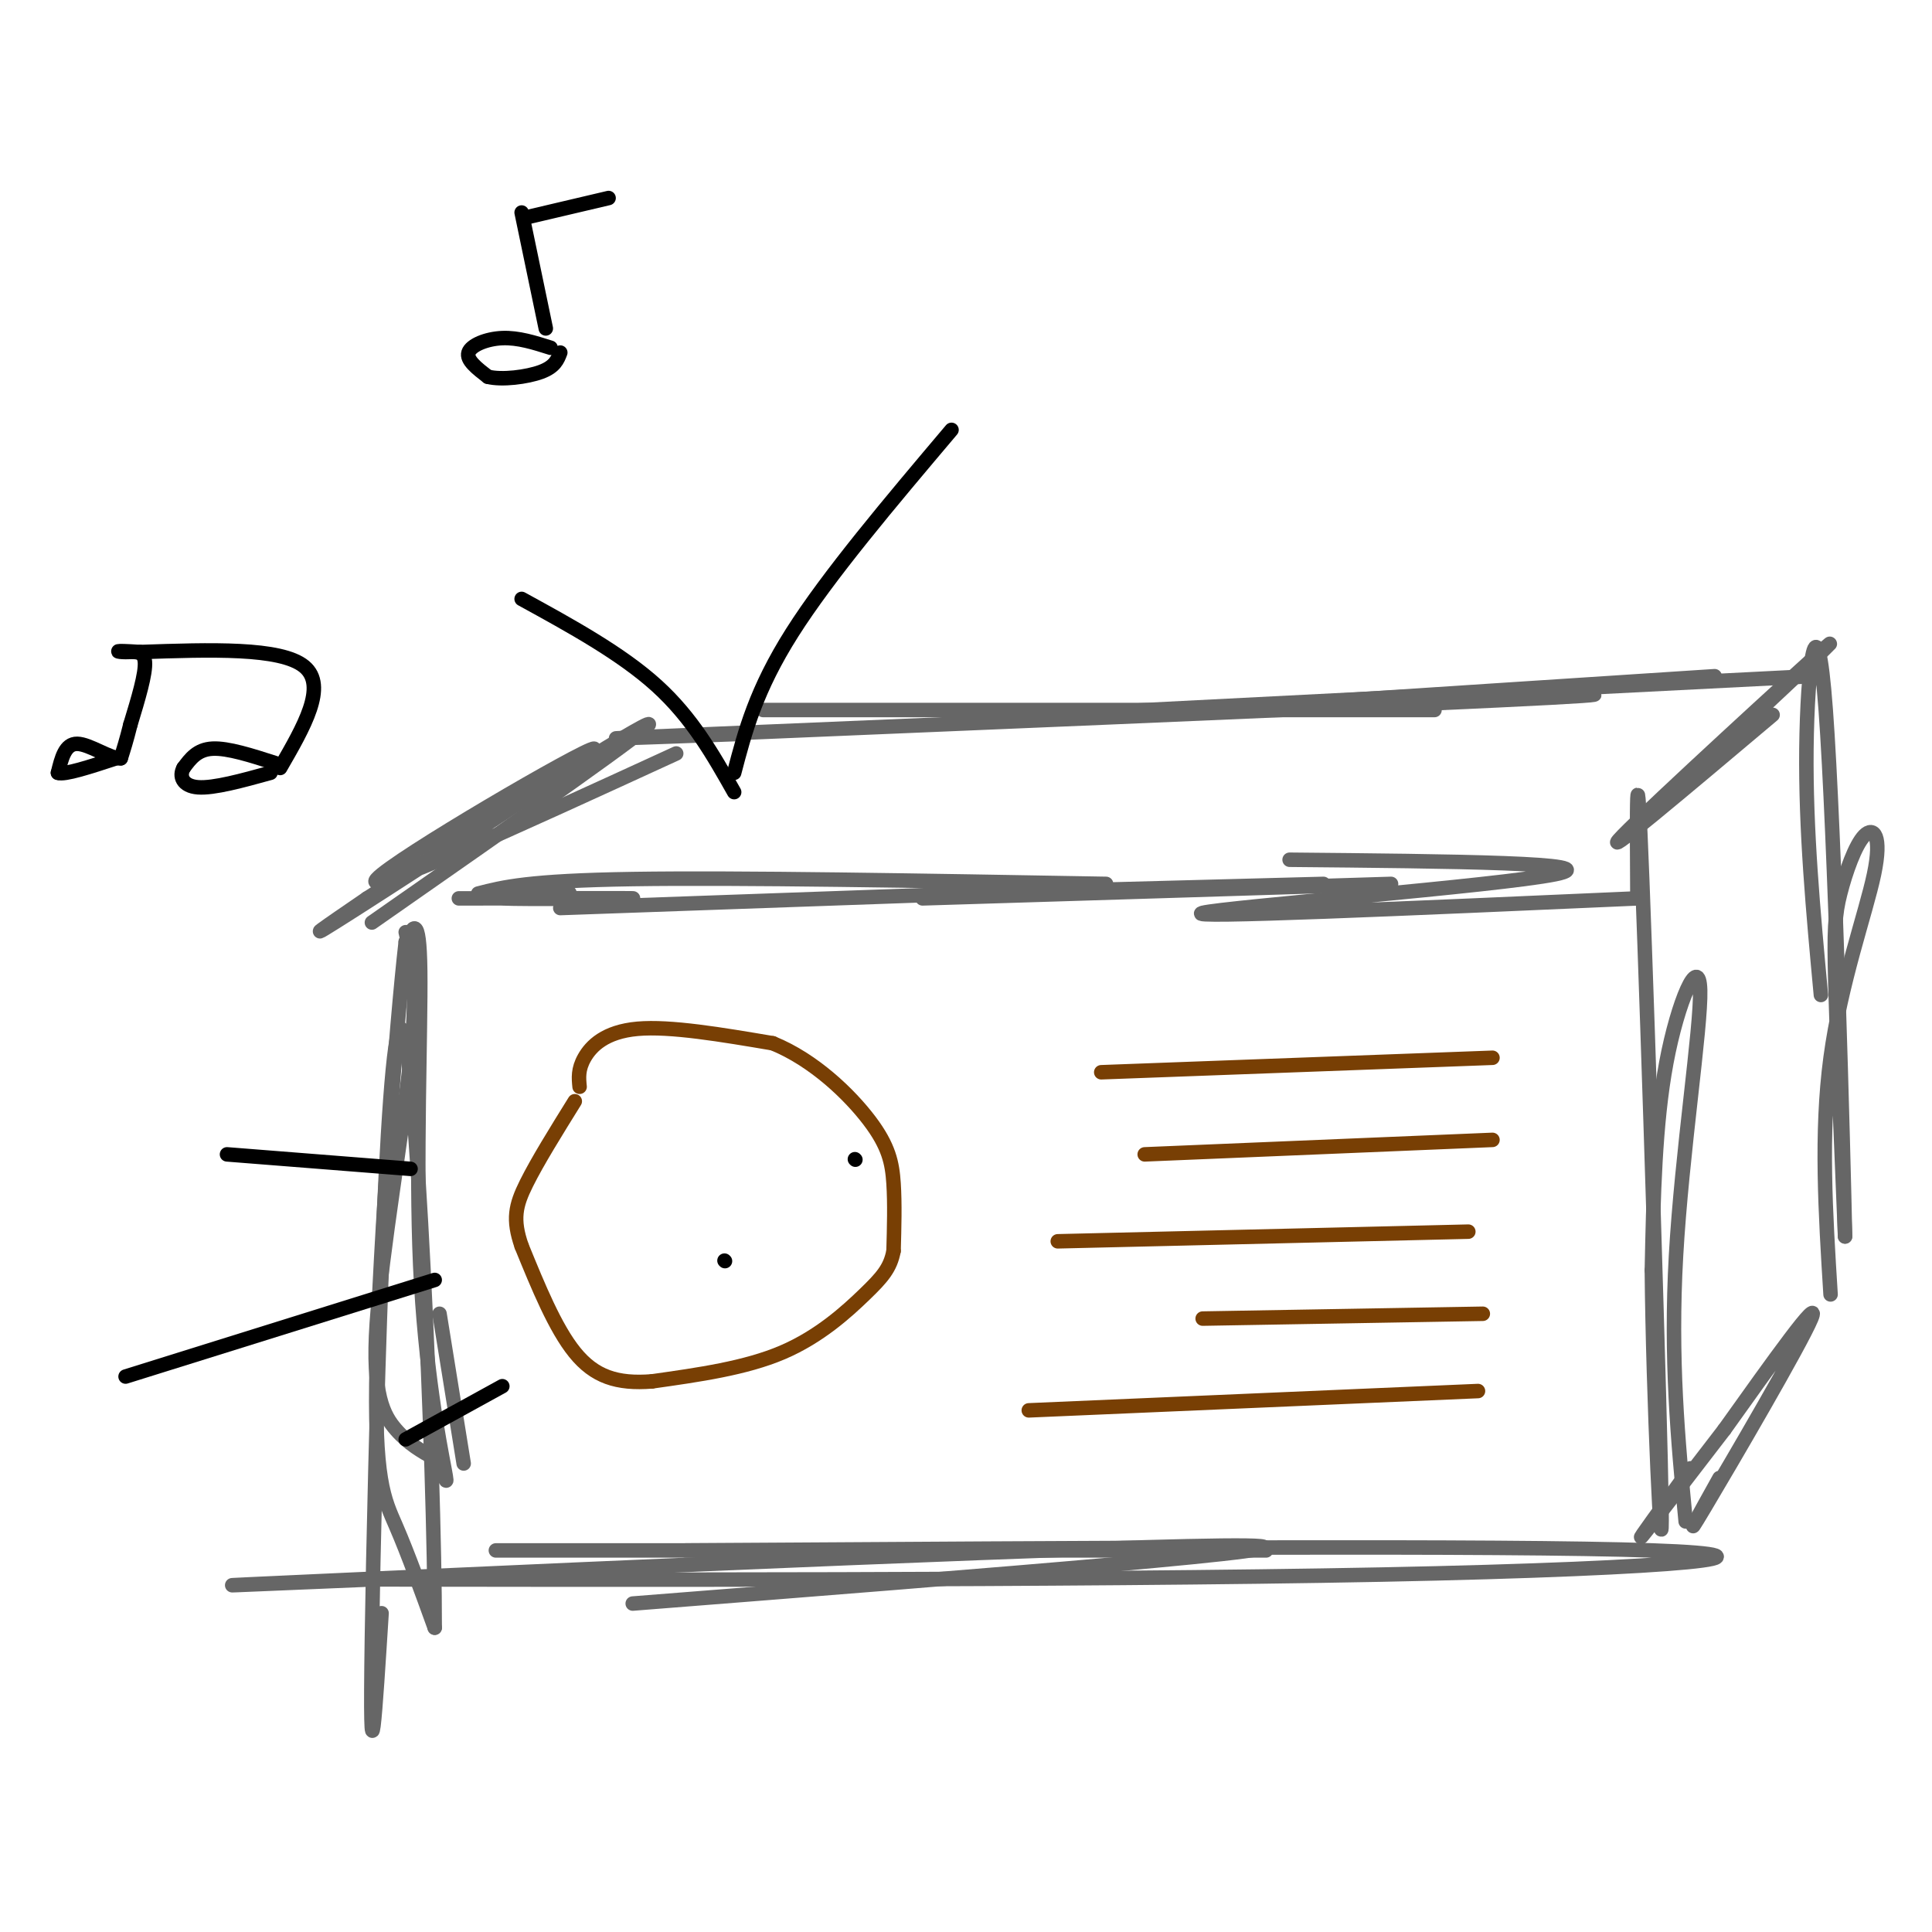 <svg viewBox='0 0 400 400' version='1.1' xmlns='http://www.w3.org/2000/svg' xmlns:xlink='http://www.w3.org/1999/xlink'><g fill='none' stroke='#666666' stroke-width='3' stroke-linecap='round' stroke-linejoin='round'><path d='M288,183c0.000,0.000 -97.000,3.000 -97,3'/><path d='M274,183c0.000,0.000 -76.000,2.000 -76,2'/><path d='M229,184c0.000,0.000 -113.000,4.000 -113,4'/><path d='M229,183c-38.167,-0.667 -76.333,-1.333 -98,-1c-21.667,0.333 -26.833,1.667 -32,3'/><path d='M113,185c3.643,-0.113 7.286,-0.226 3,0c-4.286,0.226 -16.500,0.792 -12,1c4.500,0.208 25.714,0.060 27,0c1.286,-0.060 -17.357,-0.030 -36,0'/><path d='M96,303c0.000,0.000 -5.000,-31.000 -5,-31'/><path d='M84,193c1.286,5.387 2.571,10.774 1,26c-1.571,15.226 -6.000,40.292 -7,55c-1.000,14.708 1.429,19.060 4,22c2.571,2.940 5.286,4.470 8,6'/><path d='M90,302c2.003,2.973 3.011,7.405 2,2c-1.011,-5.405 -4.041,-20.648 -5,-42c-0.959,-21.352 0.155,-48.815 0,-61c-0.155,-12.185 -1.577,-9.093 -3,-6'/><path d='M84,195c-1.964,16.976 -5.375,62.417 -6,87c-0.625,24.583 1.536,28.310 4,34c2.464,5.690 5.232,13.345 8,21'/><path d='M90,337c0.036,-32.357 -3.875,-123.750 -7,-124c-3.125,-0.250 -5.464,90.643 -6,126c-0.536,35.357 0.732,15.179 2,-5'/><path d='M131,332c74.133,-5.844 148.267,-11.689 127,-12c-21.267,-0.311 -137.933,4.911 -184,7c-46.067,2.089 -21.533,1.044 3,0'/><path d='M77,327c42.024,0.071 145.583,0.250 209,-1c63.417,-1.250 86.690,-3.929 56,-5c-30.690,-1.071 -115.345,-0.536 -200,0'/><path d='M142,321c-43.333,0.000 -51.667,0.000 -21,0c30.667,-0.000 100.333,0.000 127,0c26.667,0.000 10.333,0.000 -6,0'/><path d='M349,315c-1.601,-16.833 -3.202,-33.667 -2,-55c1.202,-21.333 5.208,-47.167 5,-55c-0.208,-7.833 -4.631,2.333 -7,15c-2.369,12.667 -2.685,27.833 -3,43'/><path d='M342,263c0.214,25.512 2.250,67.792 2,49c-0.250,-18.792 -2.786,-98.655 -4,-130c-1.214,-31.345 -1.107,-14.173 -1,3'/><path d='M339,186c-47.333,2.089 -94.667,4.178 -90,3c4.667,-1.178 61.333,-5.622 73,-8c11.667,-2.378 -21.667,-2.689 -55,-3'/><path d='M356,306c-4.111,7.378 -8.222,14.756 -3,6c5.222,-8.756 19.778,-33.644 22,-39c2.222,-5.356 -7.889,8.822 -18,23'/><path d='M357,296c-7.022,9.089 -15.578,20.311 -17,22c-1.422,1.689 4.289,-6.156 10,-14'/><path d='M379,268c-1.042,-16.728 -2.085,-33.456 0,-49c2.085,-15.544 7.296,-29.903 9,-38c1.704,-8.097 -0.100,-9.933 -2,-8c-1.900,1.933 -3.896,7.636 -5,12c-1.104,4.364 -1.315,7.390 -1,19c0.315,11.610 1.158,31.805 2,52'/><path d='M382,256c-0.321,-16.476 -2.125,-83.667 -4,-109c-1.875,-25.333 -3.821,-8.810 -4,8c-0.179,16.810 1.411,33.905 3,51'/><path d='M367,148c-18.533,15.622 -37.067,31.244 -31,25c6.067,-6.244 36.733,-34.356 42,-39c5.267,-4.644 -14.867,14.178 -35,33'/><path d='M355,140c0.000,0.000 -92.000,6.000 -92,6'/><path d='M375,140c0.000,0.000 -177.000,9.000 -177,9'/><path d='M297,147c0.000,0.000 -139.000,0.000 -139,0'/><path d='M307,144c19.489,-0.356 38.978,-0.711 3,1c-35.978,1.711 -127.422,5.489 -163,7c-35.578,1.511 -15.289,0.756 5,0'/><path d='M140,156c-32.762,15.036 -65.524,30.071 -62,26c3.524,-4.071 43.333,-27.250 45,-27c1.667,0.250 -34.810,23.929 -49,33c-14.190,9.071 -6.095,3.536 2,-2'/><path d='M76,186c15.733,-10.133 54.067,-34.467 58,-36c3.933,-1.533 -26.533,19.733 -57,41'/></g>
<g fill='none' stroke='#000000' stroke-width='3' stroke-linecap='round' stroke-linejoin='round'><path d='M152,164c-4.333,-7.667 -8.667,-15.333 -16,-22c-7.333,-6.667 -17.667,-12.333 -28,-18'/><path d='M152,160c2.250,-8.583 4.500,-17.167 12,-29c7.500,-11.833 20.250,-26.917 33,-42'/></g>
<g fill='none' stroke='#783f04' stroke-width='3' stroke-linecap='round' stroke-linejoin='round'><path d='M309,219c0.000,0.000 -81.000,3.000 -81,3'/><path d='M309,236c0.000,0.000 -72.000,3.000 -72,3'/><path d='M304,255c0.000,0.000 -85.000,2.000 -85,2'/><path d='M307,272c0.000,0.000 -58.000,1.000 -58,1'/><path d='M306,288c0.000,0.000 -93.000,4.000 -93,4'/><path d='M120,225c-0.178,-1.800 -0.356,-3.600 1,-6c1.356,-2.400 4.244,-5.400 11,-6c6.756,-0.600 17.378,1.200 28,3'/><path d='M160,216c8.560,3.476 15.958,10.667 20,16c4.042,5.333 4.726,8.810 5,13c0.274,4.190 0.137,9.095 0,14'/><path d='M185,259c-0.667,3.560 -2.333,5.458 -6,9c-3.667,3.542 -9.333,8.726 -17,12c-7.667,3.274 -17.333,4.637 -27,6'/><path d='M135,286c-7.267,0.578 -11.933,-0.978 -16,-6c-4.067,-5.022 -7.533,-13.511 -11,-22'/><path d='M108,258c-1.933,-5.556 -1.267,-8.444 1,-13c2.267,-4.556 6.133,-10.778 10,-17'/></g>
<g fill='none' stroke='#000000' stroke-width='3' stroke-linecap='round' stroke-linejoin='round'><path d='M85,242c0.000,0.000 -38.000,-3.000 -38,-3'/><path d='M90,265c0.000,0.000 -64.000,20.000 -64,20'/><path d='M104,287c0.000,0.000 -20.000,11.000 -20,11'/><path d='M58,159c4.917,-8.500 9.833,-17.000 5,-21c-4.833,-4.000 -19.417,-3.500 -34,-3'/><path d='M29,135c-6.214,-0.429 -4.750,0.000 -3,0c1.750,0.000 3.786,-0.429 4,2c0.214,2.429 -1.393,7.714 -3,13'/><path d='M27,150c-0.833,3.333 -1.417,5.167 -2,7'/><path d='M25,157c-2.133,0.156 -6.467,-2.956 -9,-3c-2.533,-0.044 -3.267,2.978 -4,6'/><path d='M12,160c1.333,0.500 6.667,-1.250 12,-3'/><path d='M57,158c-4.917,-1.583 -9.833,-3.167 -13,-3c-3.167,0.167 -4.583,2.083 -6,4'/><path d='M38,159c-0.933,1.644 -0.267,3.756 3,4c3.267,0.244 9.133,-1.378 15,-3'/><path d='M108,44c0.000,0.000 5.000,24.000 5,24'/><path d='M114,72c-3.356,-1.067 -6.711,-2.133 -10,-2c-3.289,0.133 -6.511,1.467 -7,3c-0.489,1.533 1.756,3.267 4,5'/><path d='M101,78c2.889,0.733 8.111,0.067 11,-1c2.889,-1.067 3.444,-2.533 4,-4'/><path d='M109,45c0.000,0.000 17.000,-4.000 17,-4'/><path d='M177,240c0.000,0.000 0.100,0.100 0.1,0.1'/><path d='M150,261c0.000,0.000 0.100,0.100 0.1,0.1'/></g>
</svg>